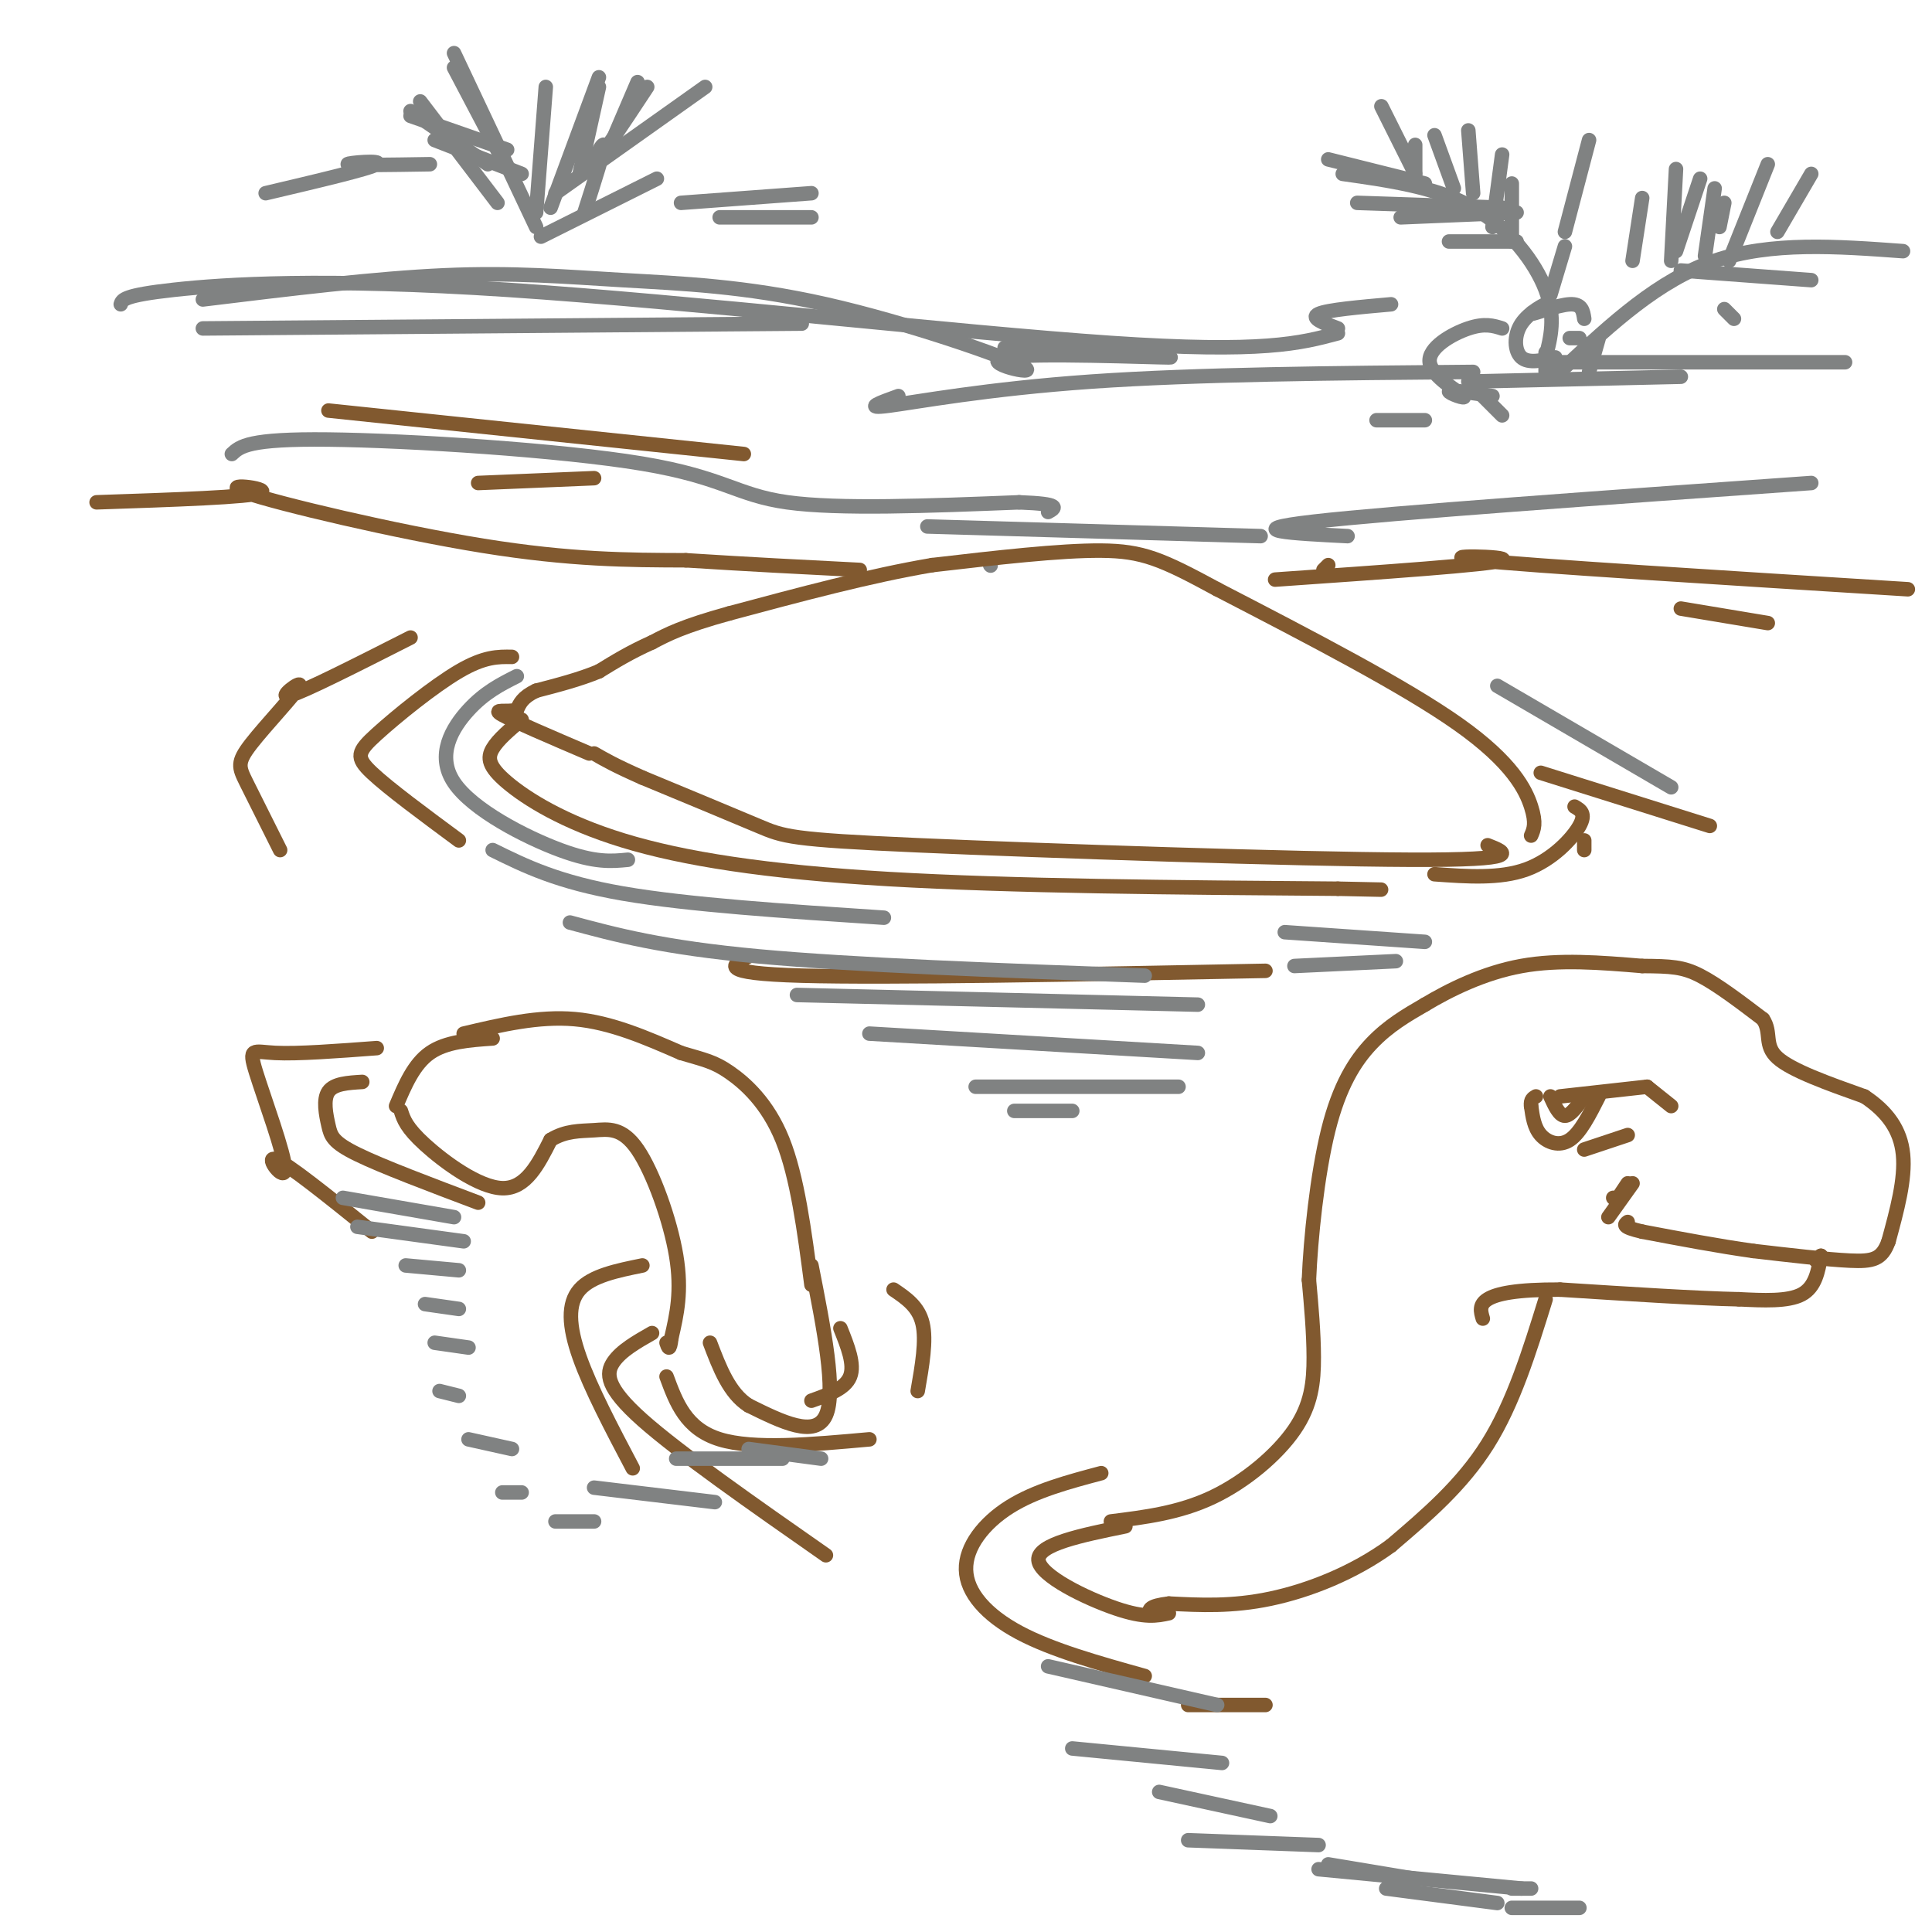 <svg viewBox='0 0 400 400' version='1.1' xmlns='http://www.w3.org/2000/svg' xmlns:xlink='http://www.w3.org/1999/xlink'><g fill='none' stroke='rgb(128,130,130)' stroke-width='3' stroke-linecap='round' stroke-linejoin='round'><path d='M205,117c0.000,0.000 0.100,0.100 0.1,0.1'/></g>
<g fill='none' stroke='rgb(129,89,47)' stroke-width='3' stroke-linecap='round' stroke-linejoin='round'><path d='M317,173c0.556,-1.267 1.111,-2.533 0,-6c-1.111,-3.467 -3.889,-9.133 -15,-17c-11.111,-7.867 -30.556,-17.933 -50,-28'/><path d='M252,122c-11.556,-6.267 -15.444,-7.933 -24,-8c-8.556,-0.067 -21.778,1.467 -35,3'/><path d='M193,117c-12.833,2.167 -27.417,6.083 -42,10'/><path d='M151,127c-9.667,2.667 -12.833,4.333 -16,6'/><path d='M135,133c-4.500,2.000 -7.750,4.000 -11,6'/><path d='M124,139c-4.000,1.667 -8.500,2.833 -13,4'/><path d='M111,143c-2.833,1.333 -3.417,2.667 -4,4'/><path d='M107,147c-2.089,0.489 -5.311,-0.289 -3,1c2.311,1.289 10.156,4.644 18,8'/><path d='M328,174c0.000,0.000 0.000,2.000 0,2'/><path d='M319,160c0.000,0.000 35.000,11.000 35,11'/><path d='M326,167c1.222,0.711 2.444,1.422 1,4c-1.444,2.578 -5.556,7.022 -11,9c-5.444,1.978 -12.222,1.489 -19,1'/><path d='M308,175c3.935,1.548 7.869,3.095 -16,3c-23.869,-0.095 -75.542,-1.833 -102,-3c-26.458,-1.167 -27.702,-1.762 -33,-4c-5.298,-2.238 -14.649,-6.119 -24,-10'/><path d='M133,161c-5.667,-2.500 -7.833,-3.750 -10,-5'/><path d='M106,136c-2.863,-0.048 -5.726,-0.095 -11,3c-5.274,3.095 -12.958,9.333 -17,13c-4.042,3.667 -4.440,4.762 -1,8c3.440,3.238 10.720,8.619 18,14'/><path d='M108,149c-2.439,2.046 -4.877,4.093 -6,6c-1.123,1.907 -0.930,3.676 3,7c3.930,3.324 11.596,8.203 24,12c12.404,3.797 29.544,6.514 55,8c25.456,1.486 59.228,1.743 93,2'/><path d='M277,184c15.500,0.333 7.750,0.167 0,0'/><path d='M85,132c-11.077,5.620 -22.153,11.241 -25,12c-2.847,0.759 2.536,-3.343 2,-2c-0.536,1.343 -6.990,8.131 -10,12c-3.010,3.869 -2.574,4.820 -1,8c1.574,3.180 4.287,8.590 7,14'/><path d='M155,198c-3.417,1.750 -6.833,3.500 11,4c17.833,0.500 56.917,-0.250 96,-1'/><path d='M96,214c7.750,-1.833 15.500,-3.667 23,-3c7.500,0.667 14.750,3.833 22,7'/><path d='M141,218c5.083,1.512 6.792,1.792 10,4c3.208,2.208 7.917,6.345 11,14c3.083,7.655 4.542,18.827 6,30'/><path d='M102,215c-4.833,0.333 -9.667,0.667 -13,3c-3.333,2.333 -5.167,6.667 -7,11'/><path d='M78,217c-8.193,0.616 -16.386,1.231 -21,1c-4.614,-0.231 -5.649,-1.309 -4,4c1.649,5.309 5.982,17.006 6,20c0.018,2.994 -4.281,-2.716 -2,-2c2.281,0.716 11.140,7.858 20,15'/><path d='M75,224c-2.929,0.173 -5.857,0.345 -7,2c-1.143,1.655 -0.500,4.792 0,7c0.500,2.208 0.857,3.488 6,6c5.143,2.512 15.071,6.256 25,10'/><path d='M83,230c0.556,1.733 1.111,3.467 5,7c3.889,3.533 11.111,8.867 16,9c4.889,0.133 7.444,-4.933 10,-10'/><path d='M114,236c3.171,-1.946 6.097,-1.810 9,-2c2.903,-0.190 5.781,-0.705 9,4c3.219,4.705 6.777,14.630 8,22c1.223,7.370 0.112,12.185 -1,17'/><path d='M139,277c-0.333,3.000 -0.667,2.000 -1,1'/><path d='M133,262c-5.244,1.067 -10.489,2.133 -13,5c-2.511,2.867 -2.289,7.533 0,14c2.289,6.467 6.644,14.733 11,23'/><path d='M135,276c-3.200,1.822 -6.400,3.644 -8,6c-1.600,2.356 -1.600,5.244 6,12c7.600,6.756 22.800,17.378 38,28'/><path d='M138,285c2.000,5.417 4.000,10.833 11,13c7.000,2.167 19.000,1.083 31,0'/><path d='M174,275c1.500,3.750 3.000,7.500 2,10c-1.000,2.500 -4.500,3.750 -8,5'/><path d='M185,267c2.583,1.750 5.167,3.500 6,7c0.833,3.500 -0.083,8.750 -1,14'/><path d='M168,262c2.583,13.083 5.167,26.167 3,31c-2.167,4.833 -9.083,1.417 -16,-2'/><path d='M155,291c-4.000,-2.500 -6.000,-7.750 -8,-13'/><path d='M230,315c7.077,-0.881 14.155,-1.762 21,-5c6.845,-3.238 13.458,-8.833 17,-14c3.542,-5.167 4.012,-9.905 4,-15c-0.012,-5.095 -0.506,-10.548 -1,-16'/><path d='M271,265c0.345,-8.512 1.708,-21.792 4,-31c2.292,-9.208 5.512,-14.345 9,-18c3.488,-3.655 7.244,-5.827 11,-8'/><path d='M295,208c5.044,-3.022 12.156,-6.578 20,-8c7.844,-1.422 16.422,-0.711 25,0'/><path d='M340,200c5.978,0.044 8.422,0.156 12,2c3.578,1.844 8.289,5.422 13,9'/><path d='M365,211c1.889,2.822 0.111,5.378 3,8c2.889,2.622 10.444,5.311 18,8'/><path d='M386,227c4.711,3.111 7.489,6.889 8,12c0.511,5.111 -1.244,11.556 -3,18'/><path d='M391,257c-1.356,3.778 -3.244,4.222 -8,4c-4.756,-0.222 -12.378,-1.111 -20,-2'/><path d='M363,259c-7.167,-1.000 -15.083,-2.500 -23,-4'/><path d='M340,255c-4.333,-1.000 -3.667,-1.500 -3,-2'/><path d='M333,252c0.000,0.000 5.000,-7.000 5,-7'/><path d='M337,245c0.000,0.000 -2.000,3.000 -2,3'/><path d='M334,248c0.000,0.000 1.000,1.000 1,1'/><path d='M323,227c0.000,0.000 18.000,-2.000 18,-2'/><path d='M321,227c0.917,2.000 1.833,4.000 3,4c1.167,0.000 2.583,-2.000 4,-4'/><path d='M331,227c-1.911,3.778 -3.822,7.556 -6,9c-2.178,1.444 -4.622,0.556 -6,-1c-1.378,-1.556 -1.689,-3.778 -2,-6'/><path d='M317,229c-0.167,-1.333 0.417,-1.667 1,-2'/><path d='M341,225c0.000,0.000 5.000,4.000 5,4'/><path d='M337,235c0.000,0.000 -9.000,3.000 -9,3'/><path d='M377,260c0.000,0.000 -1.000,1.000 -1,1'/><path d='M377,260c-0.583,3.250 -1.167,6.500 -4,8c-2.833,1.500 -7.917,1.250 -13,1'/><path d='M360,269c-8.333,-0.167 -22.667,-1.083 -37,-2'/><path d='M323,267c-9.044,-0.044 -13.156,0.844 -15,2c-1.844,1.156 -1.422,2.578 -1,4'/><path d='M320,269c-3.333,10.750 -6.667,21.500 -12,30c-5.333,8.500 -12.667,14.750 -20,21'/><path d='M288,320c-7.733,5.667 -17.067,9.333 -25,11c-7.933,1.667 -14.467,1.333 -21,1'/><path d='M242,332c-4.167,0.500 -4.083,1.250 -4,2'/><path d='M233,316c-9.133,1.867 -18.267,3.733 -18,7c0.267,3.267 9.933,7.933 16,10c6.067,2.067 8.533,1.533 11,1'/><path d='M228,305c-6.839,1.821 -13.679,3.643 -19,7c-5.321,3.357 -9.125,8.250 -9,13c0.125,4.750 4.179,9.357 11,13c6.821,3.643 16.411,6.321 26,9'/><path d='M246,353c0.000,0.000 16.000,0.000 16,0'/><path d='M20,104c15.917,-0.536 31.833,-1.071 34,-2c2.167,-0.929 -9.417,-2.250 -3,0c6.417,2.250 30.833,8.071 49,11c18.167,2.929 30.083,2.964 42,3'/><path d='M142,116c13.000,0.833 24.500,1.417 36,2'/><path d='M275,117c0.000,0.000 -1.000,1.000 -1,1'/><path d='M264,120c22.378,-1.556 44.756,-3.111 47,-4c2.244,-0.889 -15.644,-1.111 -5,0c10.644,1.111 49.822,3.556 89,6'/><path d='M366,129c0.000,0.000 -18.000,-3.000 -18,-3'/><path d='M99,100c0.000,0.000 24.000,-1.000 24,-1'/><path d='M68,85c0.000,0.000 86.000,9.000 86,9'/></g>
<g fill='none' stroke='rgb(128,130,130)' stroke-width='3' stroke-linecap='round' stroke-linejoin='round'><path d='M48,94c1.708,-1.595 3.417,-3.190 20,-3c16.583,0.190 48.042,2.167 65,5c16.958,2.833 19.417,6.524 30,8c10.583,1.476 29.292,0.738 48,0'/><path d='M211,104c9.000,0.333 7.500,1.167 6,2'/><path d='M192,109c0.000,0.000 69.000,2.000 69,2'/><path d='M310,142c0.000,0.000 36.000,21.000 36,21'/><path d='M107,140c-3.315,1.667 -6.631,3.333 -10,7c-3.369,3.667 -6.792,9.333 -3,15c3.792,5.667 14.798,11.333 22,14c7.202,2.667 10.601,2.333 14,2'/><path d='M102,176c6.750,3.333 13.500,6.667 27,9c13.500,2.333 33.750,3.667 54,5'/><path d='M118,191c9.583,2.583 19.167,5.167 39,7c19.833,1.833 49.917,2.917 80,4'/><path d='M165,206c0.000,0.000 83.000,2.000 83,2'/><path d='M180,214c0.000,0.000 68.000,4.000 68,4'/><path d='M202,225c0.000,0.000 42.000,0.000 42,0'/><path d='M210,230c0.000,0.000 12.000,0.000 12,0'/><path d='M268,200c0.000,0.000 21.000,-1.000 21,-1'/><path d='M266,193c0.000,0.000 29.000,2.000 29,2'/><path d='M71,248c0.000,0.000 23.000,4.000 23,4'/><path d='M74,254c0.000,0.000 22.000,3.000 22,3'/><path d='M84,262c0.000,0.000 11.000,1.000 11,1'/><path d='M88,270c0.000,0.000 7.000,1.000 7,1'/><path d='M90,278c0.000,0.000 7.000,1.000 7,1'/><path d='M91,288c0.000,0.000 4.000,1.000 4,1'/><path d='M97,298c0.000,0.000 9.000,2.000 9,2'/><path d='M104,309c0.000,0.000 4.000,0.000 4,0'/><path d='M115,315c0.000,0.000 8.000,0.000 8,0'/><path d='M123,308c0.000,0.000 25.000,3.000 25,3'/><path d='M140,302c0.000,0.000 22.000,0.000 22,0'/><path d='M155,300c0.000,0.000 15.000,2.000 15,2'/><path d='M217,345c0.000,0.000 35.000,8.000 35,8'/><path d='M222,362c0.000,0.000 31.000,3.000 31,3'/><path d='M240,371c0.000,0.000 23.000,5.000 23,5'/><path d='M246,381c0.000,0.000 27.000,1.000 27,1'/><path d='M275,386c0.000,0.000 18.000,3.000 18,3'/><path d='M287,391c0.000,0.000 23.000,3.000 23,3'/><path d='M313,395c0.000,0.000 14.000,0.000 14,0'/><path d='M273,387c0.000,0.000 42.000,4.000 42,4'/><path d='M313,391c0.000,0.000 4.000,0.000 4,0'/><path d='M279,111c-11.500,-0.583 -23.000,-1.167 -7,-3c16.000,-1.833 59.500,-4.917 103,-8'/><path d='M285,87c0.000,0.000 10.000,0.000 10,0'/><path d='M320,74c1.067,-4.178 2.133,-8.356 0,-14c-2.133,-5.644 -7.467,-12.756 -15,-17c-7.533,-4.244 -17.267,-5.622 -27,-7'/><path d='M275,33c0.000,0.000 20.000,5.000 20,5'/><path d='M286,22c0.000,0.000 7.000,14.000 7,14'/><path d='M293,30c0.000,0.000 0.000,6.000 0,6'/><path d='M297,28c0.000,0.000 4.000,11.000 4,11'/><path d='M304,27c0.000,0.000 1.000,13.000 1,13'/><path d='M311,32c0.000,0.000 -2.000,15.000 -2,15'/><path d='M313,38c0.000,0.000 0.000,12.000 0,12'/><path d='M281,42c0.000,0.000 30.000,1.000 30,1'/><path d='M290,45c0.000,0.000 24.000,-1.000 24,-1'/><path d='M300,50c0.000,0.000 14.000,0.000 14,0'/><path d='M329,29c0.000,0.000 -5.000,19.000 -5,19'/><path d='M324,51c0.000,0.000 -3.000,10.000 -3,10'/><path d='M320,78c0.000,0.000 2.000,-1.000 2,-1'/><path d='M324,76c9.667,-9.000 19.333,-18.000 31,-22c11.667,-4.000 25.333,-3.000 39,-2'/><path d='M366,34c0.000,0.000 -8.000,20.000 -8,20'/><path d='M352,37c0.000,0.000 -5.000,15.000 -5,15'/><path d='M347,35c0.000,0.000 -1.000,19.000 -1,19'/><path d='M340,41c0.000,0.000 -2.000,13.000 -2,13'/><path d='M355,39c0.000,0.000 -2.000,14.000 -2,14'/><path d='M357,42c0.000,0.000 -1.000,5.000 -1,5'/><path d='M375,36c0.000,0.000 -7.000,12.000 -7,12'/><path d='M348,56c0.000,0.000 27.000,2.000 27,2'/><path d='M357,64c0.000,0.000 2.000,2.000 2,2'/><path d='M331,70c0.000,0.000 -2.000,7.000 -2,7'/><path d='M325,70c0.000,0.000 2.000,0.000 2,0'/><path d='M328,66c-0.233,-1.573 -0.467,-3.145 -3,-3c-2.533,0.145 -7.367,2.009 -8,2c-0.633,-0.009 2.933,-1.889 3,-2c0.067,-0.111 -3.367,1.547 -5,4c-1.633,2.453 -1.467,5.701 0,7c1.467,1.299 4.233,0.650 7,0'/><path d='M320,73c0.000,0.000 0.000,4.000 0,4'/><path d='M311,68c-1.802,-0.571 -3.604,-1.142 -7,0c-3.396,1.142 -8.384,3.997 -8,7c0.384,3.003 6.142,6.155 7,7c0.858,0.845 -3.183,-0.616 -3,-1c0.183,-0.384 4.592,0.308 9,1'/><path d='M307,82c0.000,0.000 4.000,4.000 4,4'/><path d='M322,75c0.000,0.000 60.000,0.000 60,0'/><path d='M304,79c0.000,0.000 44.000,-1.000 44,-1'/><path d='M305,77c-28.644,0.244 -57.289,0.489 -79,2c-21.711,1.511 -36.489,4.289 -42,5c-5.511,0.711 -1.756,-0.644 2,-2'/><path d='M288,63c-6.583,0.583 -13.167,1.167 -15,2c-1.833,0.833 1.083,1.917 4,3'/><path d='M277,69c-7.714,2.071 -15.429,4.143 -47,2c-31.571,-2.143 -87.000,-8.500 -125,-11c-38.000,-2.500 -58.571,-1.143 -69,0c-10.429,1.143 -10.714,2.071 -11,3'/><path d='M42,68c0.000,0.000 124.000,-1.000 124,-1'/><path d='M208,72c18.599,1.002 37.199,2.004 34,2c-3.199,-0.004 -28.195,-1.014 -34,0c-5.805,1.014 7.583,4.051 4,2c-3.583,-2.051 -24.136,-9.189 -41,-13c-16.864,-3.811 -30.040,-4.295 -42,-5c-11.960,-0.705 -22.703,-1.630 -37,-1c-14.297,0.630 -32.149,2.815 -50,5'/><path d='M115,40c0.000,0.000 31.000,-22.000 31,-22'/><path d='M112,49c0.000,0.000 24.000,-12.000 24,-12'/><path d='M113,18c0.000,0.000 -2.000,26.000 -2,26'/><path d='M124,18c0.000,0.000 -4.000,18.000 -4,18'/><path d='M124,16c0.000,0.000 -10.000,27.000 -10,27'/><path d='M132,17c0.000,0.000 -6.000,14.000 -6,14'/><path d='M134,18c-4.956,7.511 -9.911,15.022 -11,16c-1.089,0.978 1.689,-4.578 2,-4c0.311,0.578 -1.844,7.289 -4,14'/><path d='M94,14c0.000,0.000 10.000,19.000 10,19'/><path d='M85,23c0.000,0.000 16.000,11.000 16,11'/><path d='M85,24c0.000,0.000 20.000,7.000 20,7'/><path d='M90,29c0.000,0.000 18.000,7.000 18,7'/><path d='M94,11c0.000,0.000 17.000,36.000 17,36'/><path d='M87,21c0.000,0.000 16.000,21.000 16,21'/><path d='M89,34c-8.356,0.133 -16.711,0.267 -17,0c-0.289,-0.267 7.489,-0.933 6,0c-1.489,0.933 -12.244,3.467 -23,6'/><path d='M141,42c0.000,0.000 27.000,-2.000 27,-2'/><path d='M149,45c0.000,0.000 19.000,0.000 19,0'/></g>
</svg>